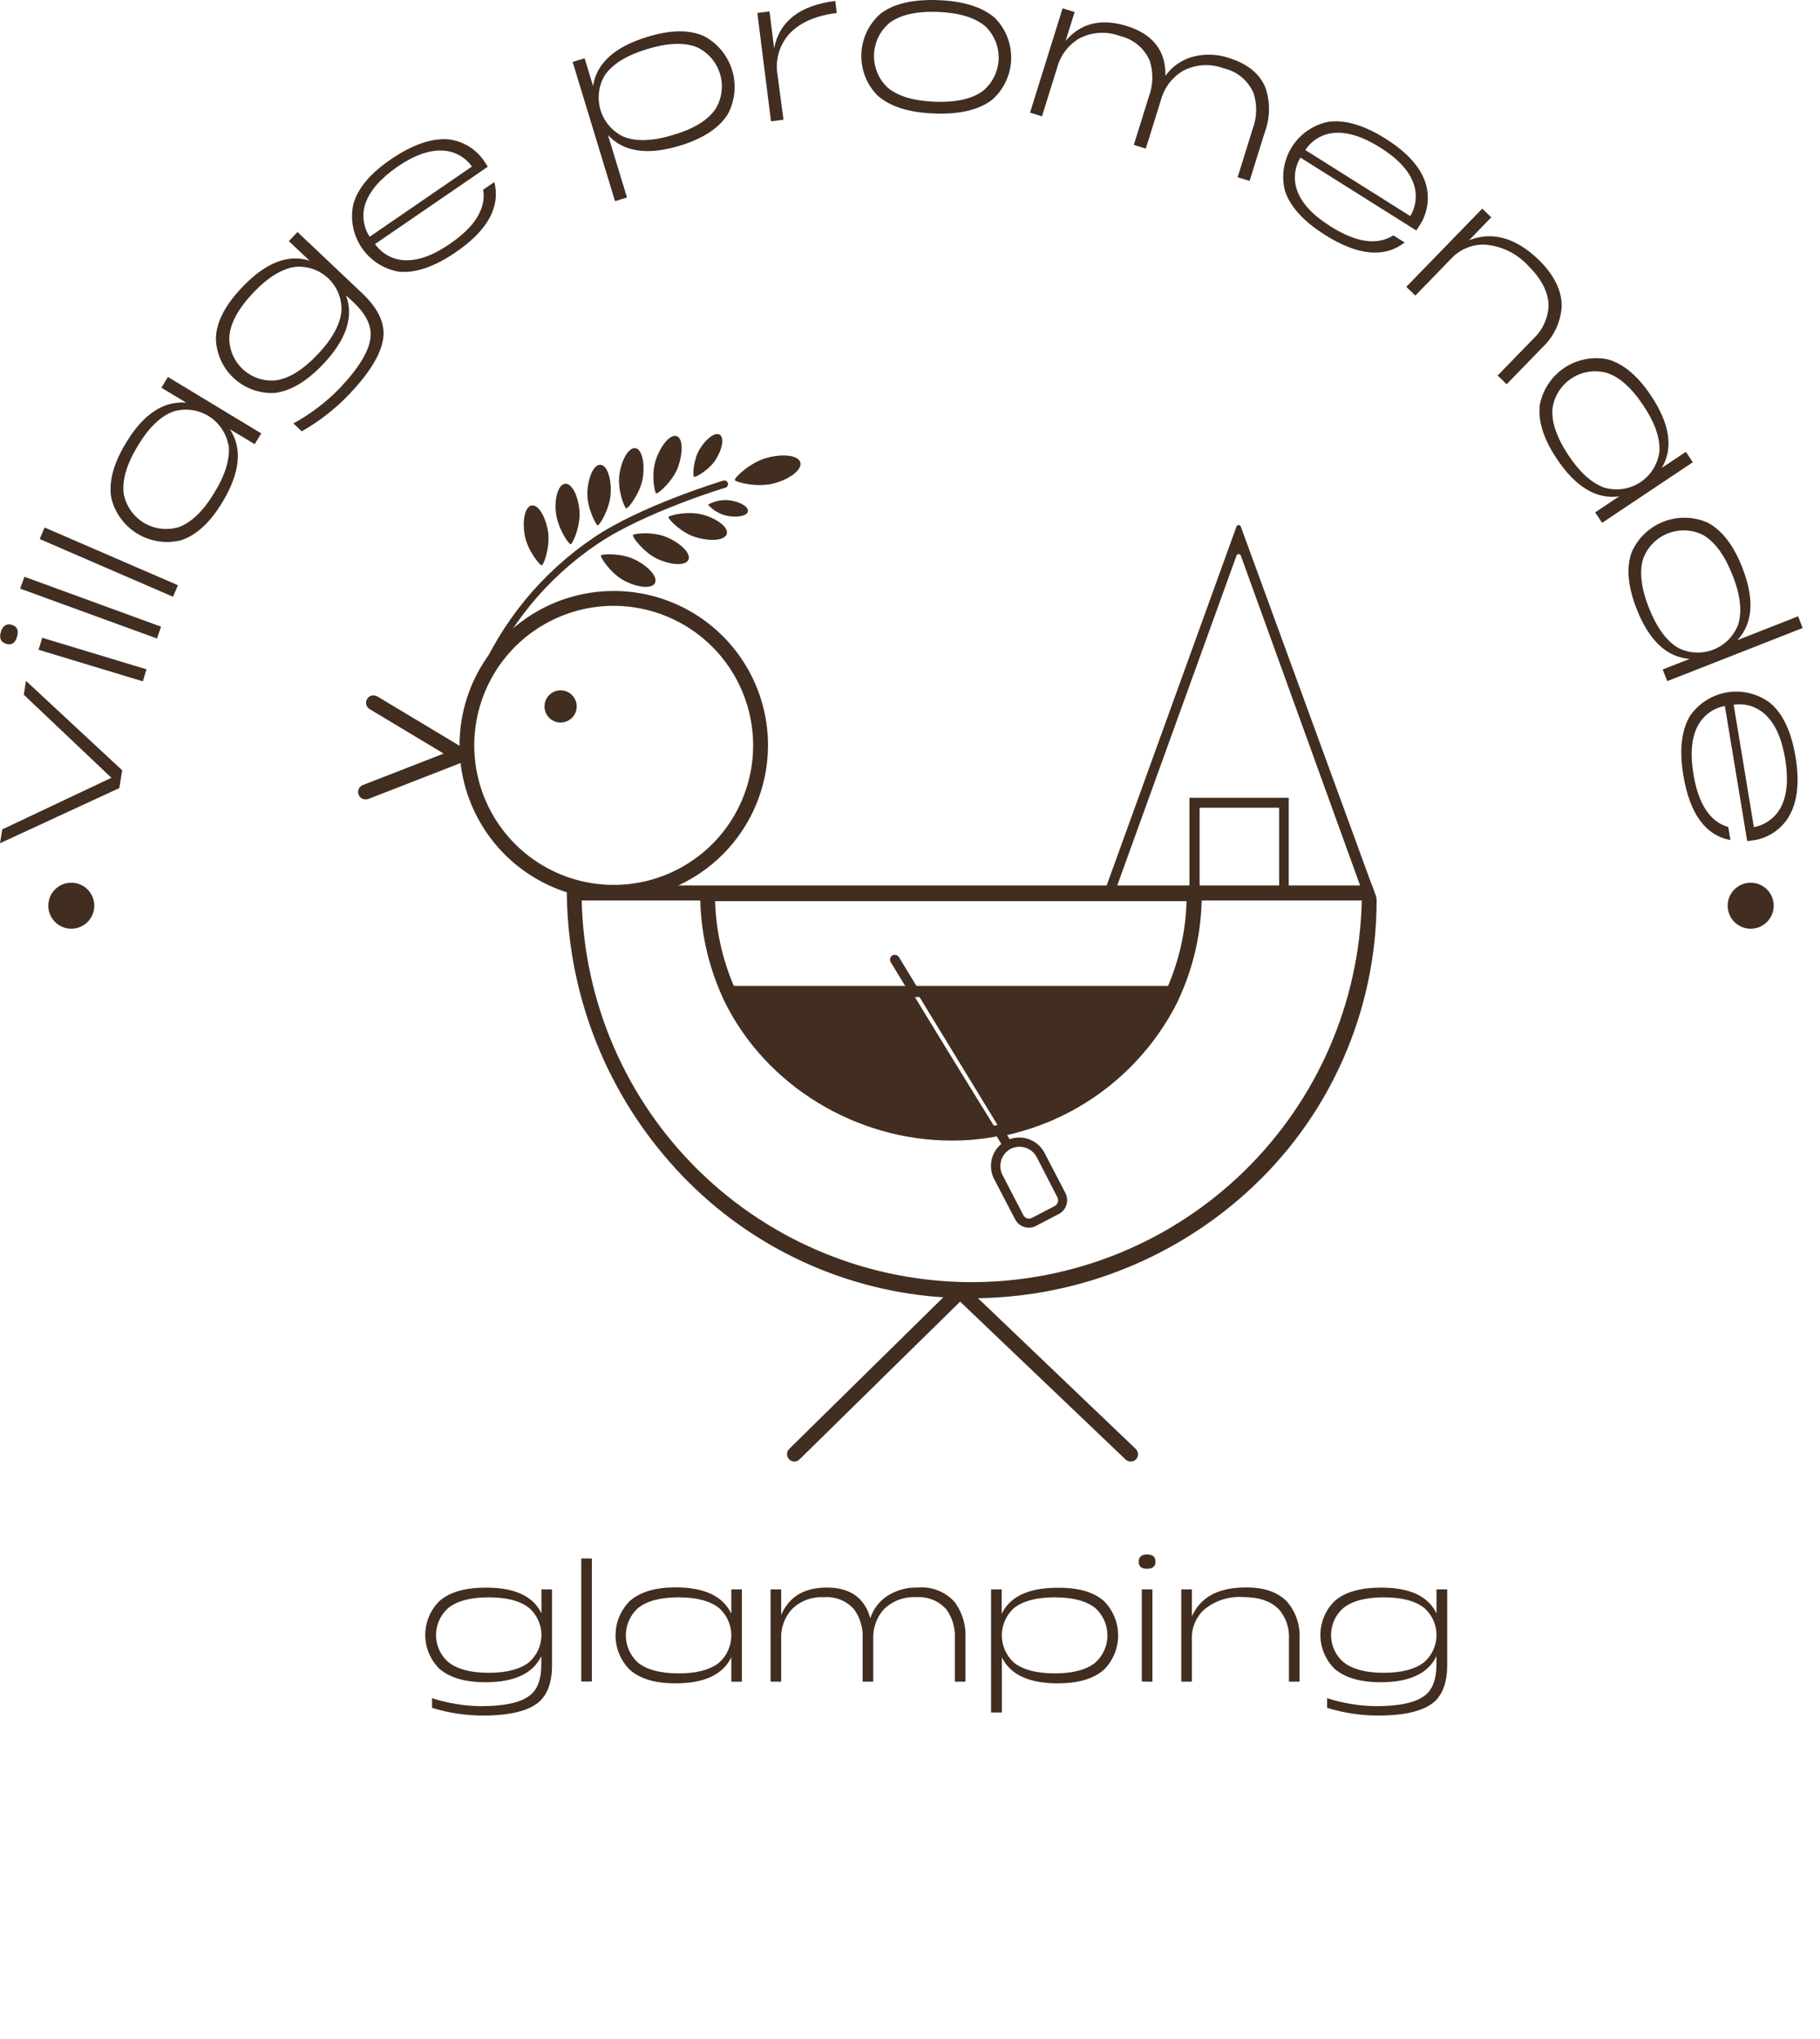 <?xml version="1.0" encoding="UTF-8"?> <svg xmlns="http://www.w3.org/2000/svg" width="67" height="75" viewBox="0 0 67 75" fill="none"><path d="M4.1 28.614L0.876 25.558L0.957 25.049L4.498 28.338L4.392 28.993L0 31.022L0.082 30.514L4.1 28.614Z" fill="#412E20"></path><path d="M0.439 22.988C0.636 23.048 0.698 23.195 0.626 23.43C0.554 23.665 0.425 23.746 0.228 23.686C0.031 23.626 -0.038 23.48 0.031 23.25C0.101 23.02 0.237 22.928 0.439 22.988ZM5.258 25.066L1.42 23.905L1.554 23.463L5.393 24.624L5.258 25.066Z" fill="#412E20"></path><path d="M5.928 23.055L5.779 23.49L0.741 21.655L0.9 21.22L5.928 23.055Z" fill="#412E20"></path><path d="M6.551 21.53L6.369 21.954L1.461 19.831L1.643 19.407L6.551 21.53Z" fill="#412E20"></path><path d="M6.854 14.813L5.942 14.264L6.182 13.868L9.617 15.945L9.377 16.341L8.463 15.792C8.929 16.499 8.839 17.389 8.194 18.464C7.74 19.222 7.229 19.693 6.659 19.877C6.115 20.012 5.54 19.925 5.06 19.636C4.58 19.346 4.235 18.878 4.1 18.334C3.994 17.744 4.169 17.073 4.625 16.315C5.265 15.24 6.019 14.743 6.854 14.813ZM8.406 16.36C8.363 16.141 8.275 15.933 8.147 15.749C8.019 15.566 7.854 15.412 7.662 15.297C7.47 15.182 7.256 15.109 7.034 15.082C6.812 15.055 6.587 15.075 6.374 15.142C5.907 15.313 5.47 15.737 5.064 16.415C4.656 17.092 4.488 17.677 4.555 18.171C4.598 18.391 4.686 18.599 4.814 18.782C4.942 18.965 5.107 19.12 5.299 19.235C5.491 19.35 5.705 19.423 5.927 19.45C6.149 19.476 6.374 19.456 6.587 19.39C7.054 19.217 7.491 18.793 7.897 18.116C8.305 17.452 8.473 16.864 8.418 16.37L8.406 16.36Z" fill="#412E20"></path><path d="M11.397 9.591L10.634 8.871L10.951 8.535L13.333 10.788C13.875 11.301 14.136 11.805 14.12 12.304C14.096 12.908 13.678 13.638 12.867 14.494C12.351 15.036 11.758 15.499 11.107 15.868L10.802 15.578C11.434 15.232 12.01 14.793 12.512 14.276C13.23 13.518 13.607 12.886 13.642 12.38C13.676 11.968 13.467 11.55 13.016 11.123L12.736 10.864C13.033 11.65 12.751 12.496 11.889 13.405C11.281 14.044 10.681 14.396 10.09 14.458C9.815 14.47 9.541 14.426 9.283 14.329C9.025 14.233 8.79 14.086 8.59 13.897C8.39 13.708 8.23 13.481 8.12 13.229C8.01 12.977 7.951 12.706 7.947 12.431C7.971 11.841 8.291 11.223 8.907 10.577C9.768 9.667 10.598 9.336 11.397 9.591ZM12.57 11.426C12.578 11.204 12.538 10.984 12.454 10.779C12.37 10.575 12.244 10.39 12.083 10.238C11.922 10.086 11.73 9.97 11.521 9.898C11.312 9.825 11.09 9.798 10.869 9.819C10.375 9.886 9.857 10.206 9.315 10.778C8.773 11.351 8.48 11.889 8.442 12.385C8.434 12.607 8.473 12.827 8.557 13.032C8.641 13.237 8.768 13.422 8.929 13.574C9.09 13.726 9.281 13.842 9.49 13.915C9.7 13.988 9.922 14.015 10.142 13.995C10.636 13.928 11.155 13.608 11.697 13.035C12.239 12.463 12.53 11.926 12.57 11.426Z" fill="#412E20"></path><path d="M16.492 5.124C16.773 5.154 17.044 5.248 17.282 5.4C17.521 5.551 17.722 5.756 17.869 5.997L17.915 6.062C17.931 6.084 17.945 6.108 17.956 6.134L13.806 8.979C13.93 9.156 14.094 9.301 14.284 9.404C14.474 9.508 14.686 9.566 14.902 9.574C15.394 9.596 15.948 9.395 16.564 8.969C17.49 8.336 17.896 7.672 17.788 6.978L18.198 6.698C18.428 7.612 17.955 8.473 16.778 9.279C16.005 9.808 15.313 10.048 14.7 9.998C14.424 9.954 14.159 9.853 13.922 9.703C13.685 9.553 13.482 9.356 13.323 9.125C13.165 8.894 13.055 8.633 13 8.358C12.945 8.083 12.947 7.8 13.004 7.525C13.164 6.93 13.634 6.371 14.412 5.846C15.191 5.321 15.884 5.081 16.492 5.124ZM13.455 7.477C13.385 7.681 13.362 7.898 13.389 8.112C13.415 8.325 13.491 8.53 13.609 8.71L17.373 6.127C17.248 5.951 17.085 5.807 16.895 5.705C16.706 5.603 16.496 5.546 16.281 5.539C15.79 5.517 15.235 5.718 14.616 6.143C14.009 6.568 13.621 7.012 13.455 7.477Z" fill="#412E20"></path><path d="M25.915 1.329C26.163 1.459 26.382 1.637 26.56 1.853C26.738 2.069 26.872 2.318 26.953 2.586C27.035 2.854 27.062 3.135 27.033 3.413C27.005 3.692 26.922 3.962 26.788 4.208C26.468 4.713 25.885 5.096 25.039 5.357C23.84 5.721 22.954 5.592 22.381 4.968L23.082 7.266L22.641 7.4L21.081 2.279L21.523 2.145L21.832 3.164C21.962 2.326 22.625 1.725 23.823 1.36C24.672 1.095 25.37 1.084 25.915 1.329ZM26.344 4.004C26.46 3.812 26.534 3.599 26.562 3.377C26.59 3.156 26.57 2.931 26.505 2.717C26.441 2.503 26.331 2.305 26.185 2.136C26.039 1.968 25.858 1.831 25.656 1.737C25.192 1.553 24.583 1.575 23.828 1.804C23.073 2.033 22.553 2.352 22.269 2.763C22.153 2.955 22.079 3.168 22.051 3.39C22.024 3.611 22.043 3.837 22.108 4.05C22.173 4.264 22.282 4.462 22.428 4.631C22.575 4.8 22.755 4.936 22.957 5.03C23.424 5.216 24.036 5.193 24.792 4.961C25.546 4.738 26.066 4.416 26.344 4.004Z" fill="#412E20"></path><path d="M28.842 4.404L28.383 4.462L27.88 0.477L28.328 0.42L28.498 1.775C28.698 0.777 29.446 0.199 30.749 0.034L30.804 0.477C29.99 0.581 29.392 0.855 29.012 1.298C28.848 1.496 28.727 1.727 28.66 1.975C28.593 2.223 28.579 2.483 28.621 2.737L28.842 4.404Z" fill="#412E20"></path><path d="M36.64 0.674C36.835 0.875 36.988 1.114 37.088 1.376C37.188 1.637 37.234 1.917 37.224 2.197C37.213 2.477 37.145 2.752 37.025 3.005C36.905 3.258 36.735 3.485 36.525 3.67C36.036 4.044 35.323 4.213 34.388 4.176C33.452 4.14 32.754 3.917 32.298 3.507C32.102 3.307 31.949 3.069 31.847 2.807C31.746 2.546 31.699 2.266 31.709 1.986C31.719 1.706 31.786 1.43 31.906 1.177C32.026 0.923 32.196 0.697 32.406 0.511C32.886 0.137 33.606 -0.031 34.544 0.005C35.482 0.041 36.182 0.264 36.64 0.674ZM36.189 3.342C36.361 3.199 36.501 3.022 36.6 2.821C36.698 2.621 36.754 2.402 36.763 2.179C36.771 1.956 36.733 1.734 36.65 1.526C36.566 1.319 36.441 1.132 36.281 0.976C35.904 0.648 35.321 0.47 34.532 0.439C33.742 0.408 33.15 0.542 32.749 0.84C32.578 0.982 32.438 1.159 32.339 1.36C32.24 1.56 32.185 1.779 32.176 2.002C32.167 2.225 32.206 2.447 32.289 2.655C32.372 2.862 32.498 3.049 32.658 3.205C33.032 3.534 33.618 3.711 34.404 3.742C35.191 3.773 35.789 3.639 36.189 3.342Z" fill="#412E20"></path><path d="M46.591 3.241C46.768 3.774 46.756 4.352 46.557 4.877L46.001 6.657L45.562 6.52L46.118 4.731C46.275 4.31 46.285 3.85 46.147 3.423C46.048 3.196 45.898 2.995 45.707 2.837C45.516 2.679 45.29 2.568 45.048 2.514C44.806 2.422 44.546 2.383 44.288 2.399C44.029 2.415 43.776 2.486 43.547 2.608C43.151 2.844 42.862 3.224 42.741 3.668L42.179 5.469L41.74 5.33L42.297 3.543C42.453 3.122 42.463 2.661 42.326 2.233C42.227 2.006 42.076 1.806 41.885 1.648C41.694 1.49 41.469 1.379 41.227 1.324C40.983 1.232 40.722 1.193 40.462 1.21C40.202 1.226 39.948 1.299 39.718 1.422C39.323 1.661 39.035 2.044 38.917 2.49L38.358 4.28L37.919 4.143L39.118 0.305L39.56 0.444L39.229 1.504C39.79 0.847 40.541 0.664 41.489 0.96C42.436 1.255 42.928 1.871 42.901 2.792C43.138 2.46 43.478 2.217 43.868 2.099C44.328 1.968 44.818 1.983 45.269 2.142C45.948 2.36 46.387 2.725 46.591 3.241Z" fill="#412E20"></path><path d="M52.48 6.734C52.564 7.003 52.584 7.289 52.54 7.568C52.496 7.847 52.389 8.112 52.226 8.343L52.183 8.413C52.168 8.435 52.152 8.457 52.135 8.478L47.874 5.798C47.761 5.983 47.693 6.191 47.674 6.406C47.654 6.622 47.685 6.839 47.764 7.041C47.94 7.5 48.344 7.928 48.978 8.326C49.928 8.925 50.699 9.036 51.293 8.66L51.71 8.921C50.963 9.497 49.986 9.404 48.779 8.643C47.987 8.144 47.493 7.602 47.303 7.019C47.234 6.747 47.221 6.465 47.265 6.188C47.309 5.911 47.408 5.646 47.557 5.408C47.706 5.171 47.902 4.966 48.133 4.807C48.363 4.648 48.624 4.537 48.899 4.481C49.511 4.396 50.214 4.603 51.007 5.102C51.8 5.601 52.291 6.145 52.48 6.734ZM49.122 4.889C48.907 4.905 48.699 4.97 48.514 5.08C48.329 5.189 48.172 5.34 48.054 5.52L51.916 7.95C52.028 7.766 52.096 7.558 52.114 7.343C52.132 7.129 52.101 6.913 52.022 6.712C51.847 6.254 51.444 5.824 50.808 5.426C50.172 5.028 49.606 4.848 49.117 4.889H49.122Z" fill="#412E20"></path><path d="M57.489 11.303C57.446 11.873 57.188 12.405 56.769 12.793L55.464 14.136L55.133 13.815L56.438 12.472C56.779 12.158 56.983 11.723 57.007 11.26C57.007 10.764 56.757 10.27 56.256 9.775C55.847 9.327 55.283 9.05 54.678 9.001C54.44 8.99 54.203 9.032 53.984 9.124C53.764 9.215 53.568 9.354 53.408 9.531L52.103 10.874L51.77 10.553L54.567 7.674L54.898 7.995L54.083 8.837C54.941 8.502 55.798 8.746 56.645 9.557C57.227 10.133 57.508 10.715 57.489 11.303Z" fill="#412E20"></path><path d="M61.176 17.212L62.064 16.622L62.318 17.006L58.979 19.234L58.722 18.85L59.607 18.26C58.769 18.378 58.002 17.916 57.307 16.874C56.817 16.14 56.611 15.476 56.688 14.883C56.742 14.609 56.849 14.35 57.004 14.118C57.158 13.886 57.357 13.687 57.588 13.533C57.82 13.378 58.08 13.271 58.353 13.217C58.626 13.162 58.907 13.163 59.18 13.218C59.758 13.378 60.291 13.824 60.78 14.556C61.476 15.604 61.608 16.489 61.176 17.212ZM59.113 17.953C59.33 18.009 59.555 18.019 59.776 17.981C59.996 17.944 60.207 17.86 60.393 17.736C60.579 17.612 60.737 17.451 60.856 17.261C60.975 17.072 61.053 16.86 61.085 16.639C61.128 16.143 60.931 15.566 60.492 14.909C60.054 14.252 59.598 13.852 59.123 13.71C58.906 13.654 58.68 13.644 58.46 13.681C58.24 13.719 58.03 13.802 57.844 13.926C57.658 14.05 57.5 14.212 57.381 14.401C57.262 14.591 57.184 14.803 57.153 15.024C57.108 15.518 57.304 16.096 57.743 16.754C58.182 17.411 58.638 17.809 59.113 17.958V17.953Z" fill="#412E20"></path><path d="M63.956 23.552L66.194 22.674L66.362 23.104L61.377 25.059L61.209 24.629L62.2 24.241C61.356 24.178 60.705 23.564 60.248 22.398C59.926 21.575 59.864 20.882 60.065 20.321C60.176 20.065 60.337 19.834 60.537 19.64C60.738 19.447 60.974 19.295 61.234 19.193C61.493 19.091 61.77 19.042 62.049 19.047C62.328 19.052 62.602 19.113 62.858 19.224C63.387 19.501 63.813 20.05 64.136 20.872C64.595 22.038 64.535 22.932 63.956 23.552ZM61.783 23.837C61.983 23.938 62.202 23.995 62.425 24.005C62.648 24.015 62.871 23.979 63.08 23.897C63.288 23.815 63.476 23.691 63.633 23.531C63.79 23.372 63.911 23.181 63.99 22.971C64.138 22.492 64.068 21.886 63.779 21.156C63.489 20.425 63.129 19.934 62.699 19.683C62.499 19.582 62.281 19.524 62.057 19.514C61.834 19.504 61.61 19.541 61.402 19.622C61.194 19.704 61.005 19.829 60.848 19.988C60.692 20.148 60.57 20.339 60.492 20.549C60.343 21.029 60.414 21.634 60.703 22.365C60.993 23.096 61.353 23.586 61.783 23.837Z" fill="#412E20"></path><path d="M65.851 30.046C65.706 30.288 65.506 30.494 65.267 30.646C65.029 30.799 64.758 30.894 64.477 30.924L64.398 30.938H64.319L63.498 25.973C63.285 26.011 63.084 26.098 62.91 26.226C62.736 26.355 62.595 26.522 62.495 26.714C62.27 27.149 62.218 27.736 62.34 28.477C62.522 29.58 62.95 30.23 63.623 30.427L63.704 30.907C62.78 30.73 62.202 29.936 61.97 28.527C61.816 27.604 61.896 26.875 62.21 26.344C62.368 26.113 62.572 25.916 62.809 25.766C63.046 25.616 63.31 25.515 63.587 25.47C63.864 25.425 64.147 25.437 64.419 25.505C64.691 25.573 64.947 25.695 65.17 25.865C65.639 26.264 65.949 26.927 66.101 27.853C66.253 28.779 66.17 29.51 65.851 30.046ZM65.005 26.306C64.85 26.156 64.663 26.044 64.458 25.977C64.253 25.911 64.035 25.893 63.822 25.925L64.566 30.43C64.778 30.39 64.978 30.303 65.15 30.175C65.323 30.046 65.465 29.88 65.564 29.688C65.789 29.252 65.841 28.664 65.719 27.925C65.598 27.186 65.36 26.647 65.005 26.306Z" fill="#412E20"></path><path d="M2.624 34.167C3.092 34.167 3.471 33.788 3.471 33.32C3.471 32.853 3.092 32.474 2.624 32.474C2.157 32.474 1.778 32.853 1.778 33.32C1.778 33.788 2.157 34.167 2.624 34.167Z" fill="#412E20"></path><path d="M64.448 34.167C64.916 34.167 65.295 33.788 65.295 33.32C65.295 32.853 64.916 32.474 64.448 32.474C63.98 32.474 63.601 32.853 63.601 33.32C63.601 33.788 63.98 34.167 64.448 34.167Z" fill="#412E20"></path><path d="M26.361 16.89C26.121 17.286 25.598 17.574 25.548 17.543C25.498 17.512 25.517 16.917 25.759 16.521C26.001 16.125 26.33 15.89 26.495 15.991C26.661 16.092 26.604 16.492 26.361 16.89Z" fill="#412E20"></path><path d="M22.595 33.008C21.489 33.009 20.408 32.681 19.489 32.067C18.569 31.453 17.852 30.581 17.429 29.559C17.006 28.538 16.895 27.414 17.11 26.329C17.326 25.245 17.858 24.249 18.64 23.467C19.422 22.685 20.418 22.153 21.503 21.937C22.587 21.721 23.711 21.832 24.733 22.256C25.754 22.679 26.627 23.396 27.241 24.315C27.855 25.235 28.182 26.316 28.182 27.422C28.181 28.903 27.592 30.323 26.544 31.371C25.497 32.418 24.076 33.007 22.595 33.008ZM22.595 22.197C21.561 22.196 20.551 22.502 19.692 23.076C18.832 23.65 18.162 24.466 17.766 25.42C17.37 26.375 17.267 27.426 17.468 28.439C17.669 29.453 18.167 30.384 18.897 31.115C19.628 31.846 20.559 32.344 21.572 32.546C22.586 32.747 23.637 32.644 24.591 32.249C25.546 31.853 26.362 31.184 26.937 30.324C27.511 29.465 27.817 28.455 27.817 27.422C27.816 26.037 27.265 24.709 26.286 23.729C25.307 22.75 23.98 22.199 22.595 22.197Z" fill="#412E20"></path><path d="M22.595 33.097C21.472 33.097 20.374 32.764 19.44 32.14C18.506 31.516 17.779 30.629 17.349 29.591C16.919 28.554 16.807 27.412 17.026 26.31C17.245 25.209 17.787 24.197 18.581 23.403C19.375 22.609 20.387 22.069 21.489 21.85C22.59 21.631 23.732 21.744 24.77 22.174C25.807 22.604 26.694 23.332 27.317 24.266C27.941 25.2 28.274 26.298 28.273 27.422C28.271 28.927 27.672 30.369 26.608 31.434C25.543 32.498 24.1 33.096 22.595 33.097ZM22.595 21.923C21.507 21.922 20.444 22.244 19.539 22.848C18.634 23.451 17.929 24.309 17.512 25.314C17.095 26.319 16.985 27.424 17.197 28.491C17.409 29.558 17.932 30.538 18.701 31.308C19.469 32.077 20.449 32.601 21.516 32.814C22.582 33.026 23.688 32.918 24.693 32.502C25.698 32.086 26.557 31.381 27.162 30.477C27.766 29.572 28.088 28.509 28.088 27.422C28.087 25.965 27.508 24.567 26.478 23.537C25.448 22.506 24.052 21.926 22.595 21.923ZM22.595 32.735C21.543 32.735 20.515 32.424 19.641 31.84C18.766 31.256 18.084 30.426 17.682 29.454C17.279 28.483 17.174 27.414 17.379 26.383C17.584 25.351 18.09 24.404 18.834 23.66C19.577 22.917 20.525 22.41 21.556 22.205C22.587 22 23.657 22.106 24.628 22.508C25.599 22.911 26.43 23.593 27.014 24.467C27.598 25.342 27.909 26.37 27.909 27.422C27.907 28.83 27.346 30.18 26.35 31.177C25.354 32.173 24.004 32.733 22.595 32.735ZM22.595 22.288C21.58 22.287 20.587 22.588 19.742 23.152C18.898 23.716 18.239 24.517 17.851 25.455C17.462 26.393 17.36 27.425 17.557 28.422C17.755 29.418 18.244 30.332 18.962 31.051C19.68 31.769 20.594 32.258 21.59 32.456C22.586 32.654 23.618 32.553 24.557 32.164C25.495 31.776 26.297 31.118 26.861 30.274C27.425 29.43 27.726 28.437 27.726 27.422C27.725 26.061 27.184 24.756 26.222 23.794C25.26 22.831 23.956 22.29 22.595 22.288Z" fill="#412E20"></path><path d="M50.424 32.956L40.694 33.03C40.681 33.03 40.668 33.027 40.656 33.021C40.645 33.014 40.634 33.006 40.627 32.995C40.619 32.984 40.614 32.972 40.612 32.959C40.61 32.946 40.611 32.932 40.615 32.92L45.519 19.371C45.524 19.355 45.535 19.34 45.549 19.33C45.563 19.32 45.58 19.315 45.598 19.315C45.615 19.315 45.632 19.32 45.646 19.33C45.66 19.34 45.671 19.355 45.677 19.371L50.597 32.821C50.616 32.877 50.482 32.956 50.424 32.956ZM41.212 32.668H49.985C49.998 32.667 50.012 32.664 50.023 32.658C50.035 32.651 50.045 32.642 50.053 32.631C50.06 32.62 50.065 32.607 50.066 32.594C50.068 32.581 50.066 32.568 50.062 32.555L45.677 20.436C45.671 20.42 45.66 20.407 45.646 20.398C45.632 20.388 45.616 20.383 45.599 20.383C45.582 20.383 45.566 20.388 45.552 20.398C45.538 20.407 45.527 20.42 45.521 20.436L41.133 32.565C41.13 32.577 41.13 32.589 41.133 32.602C41.136 32.614 41.141 32.625 41.148 32.635C41.156 32.645 41.166 32.653 41.177 32.659C41.188 32.664 41.2 32.667 41.212 32.668Z" fill="#412E20"></path><path d="M34.169 47.589C26.616 46.814 20.956 40.289 20.956 32.694C20.957 32.689 20.96 32.684 20.964 32.68C20.968 32.677 20.973 32.675 20.978 32.675H50.458L50.587 33.035C50.585 41.738 43.053 48.503 34.169 47.589ZM21.343 33.044C21.337 33.044 21.331 33.047 21.328 33.051C21.323 33.055 21.321 33.06 21.321 33.066C21.37 36.867 22.914 40.495 25.619 43.165C28.324 45.836 31.972 47.333 35.773 47.333C39.574 47.333 43.222 45.836 45.927 43.165C48.632 40.495 50.176 36.867 50.225 33.066C50.225 33.06 50.223 33.055 50.219 33.051C50.215 33.047 50.209 33.044 50.204 33.044H21.343Z" fill="#412E20"></path><path d="M35.738 47.761C35.211 47.762 34.684 47.734 34.16 47.68C30.487 47.297 27.094 45.539 24.663 42.76C22.211 39.977 20.861 36.394 20.865 32.685C20.866 32.655 20.878 32.627 20.899 32.606C20.92 32.586 20.949 32.574 20.978 32.574H50.506L50.65 32.953C50.669 33.006 50.678 33.061 50.678 33.116C50.678 35.154 50.248 37.169 49.415 39.03C48.583 40.89 47.367 42.553 45.847 43.911C43.069 46.4 39.468 47.772 35.738 47.761ZM34.179 47.5C36.257 47.721 38.357 47.504 40.346 46.863C42.334 46.223 44.167 45.173 45.725 43.782C47.236 42.432 48.442 40.777 49.265 38.926C50.087 37.075 50.507 35.07 50.496 33.044L50.393 32.757H21.048C21.081 40.404 26.716 46.732 34.179 47.5ZM35.774 47.399C31.957 47.385 28.297 45.876 25.578 43.196C22.86 40.516 21.299 36.878 21.23 33.061V33.023L21.264 32.98C21.285 32.958 21.313 32.946 21.343 32.946H50.242L50.283 32.98C50.304 33.001 50.316 33.031 50.316 33.061C50.247 36.879 48.685 40.518 45.965 43.199C43.245 45.879 39.583 47.387 35.765 47.399H35.774ZM21.415 33.128C21.499 36.881 23.048 40.451 25.732 43.075C28.416 45.7 32.02 47.169 35.773 47.169C39.526 47.169 43.131 45.7 45.814 43.075C48.498 40.451 50.048 36.881 50.132 33.128H21.415Z" fill="#412E20"></path><path d="M13.455 29.317C13.414 29.316 13.373 29.3 13.341 29.274C13.31 29.247 13.288 29.21 13.28 29.169C13.272 29.128 13.279 29.085 13.298 29.048C13.318 29.012 13.35 28.983 13.388 28.966L16.528 27.741L13.65 26.016C13.612 25.989 13.586 25.949 13.576 25.904C13.566 25.859 13.574 25.812 13.598 25.773C13.622 25.733 13.66 25.704 13.704 25.691C13.748 25.679 13.796 25.683 13.837 25.704L17.037 27.623C17.065 27.641 17.088 27.666 17.103 27.696C17.118 27.727 17.125 27.76 17.122 27.794C17.119 27.827 17.107 27.859 17.087 27.886C17.067 27.913 17.039 27.934 17.008 27.947L13.523 29.307C13.501 29.315 13.478 29.318 13.455 29.317Z" fill="#412E20"></path><path d="M13.455 29.408C13.4 29.408 13.347 29.392 13.301 29.361C13.256 29.33 13.221 29.286 13.201 29.235C13.175 29.168 13.177 29.093 13.205 29.027C13.234 28.961 13.288 28.909 13.354 28.882L16.334 27.724L13.609 26.088C13.578 26.069 13.551 26.045 13.529 26.016C13.508 25.988 13.492 25.955 13.484 25.92C13.475 25.885 13.473 25.849 13.479 25.814C13.484 25.778 13.496 25.744 13.515 25.713C13.534 25.683 13.558 25.656 13.587 25.634C13.616 25.613 13.648 25.597 13.683 25.589C13.753 25.572 13.827 25.583 13.889 25.62L17.087 27.539C17.131 27.565 17.167 27.603 17.19 27.648C17.213 27.694 17.224 27.745 17.219 27.796C17.215 27.848 17.197 27.898 17.167 27.94C17.136 27.983 17.095 28.016 17.046 28.036L13.561 29.393C13.527 29.406 13.491 29.411 13.455 29.408ZM13.741 25.769H13.719C13.708 25.771 13.697 25.776 13.687 25.783C13.678 25.79 13.67 25.799 13.664 25.809C13.657 25.82 13.653 25.831 13.651 25.843C13.649 25.855 13.649 25.867 13.652 25.879C13.655 25.891 13.661 25.901 13.668 25.911C13.675 25.92 13.685 25.928 13.695 25.934L16.742 27.767L13.429 29.058C13.406 29.066 13.388 29.083 13.378 29.105C13.37 29.128 13.37 29.153 13.378 29.175C13.388 29.197 13.405 29.214 13.427 29.224C13.449 29.234 13.473 29.235 13.496 29.228L16.982 27.868C16.997 27.862 17.011 27.851 17.022 27.838C17.032 27.824 17.038 27.808 17.039 27.791C17.041 27.774 17.038 27.756 17.031 27.741C17.023 27.726 17.011 27.713 16.996 27.704L13.798 25.785C13.783 25.776 13.766 25.77 13.748 25.769H13.741Z" fill="#412E20"></path><path d="M41.623 53.675C41.577 53.676 41.532 53.658 41.498 53.627L35.347 47.759L29.374 53.624C29.34 53.658 29.293 53.677 29.245 53.677C29.197 53.677 29.15 53.657 29.116 53.623C29.082 53.589 29.063 53.542 29.064 53.494C29.064 53.446 29.083 53.399 29.117 53.365L35.218 47.368C35.252 47.336 35.297 47.318 35.344 47.318C35.391 47.318 35.436 47.336 35.47 47.368L41.75 53.365C41.784 53.399 41.803 53.446 41.803 53.494C41.803 53.542 41.784 53.588 41.75 53.622C41.733 53.639 41.714 53.652 41.692 53.661C41.67 53.67 41.646 53.675 41.623 53.675Z" fill="#412E20"></path><path d="M29.245 53.771C29.209 53.77 29.173 53.763 29.14 53.749C29.107 53.735 29.078 53.715 29.053 53.689C29.027 53.664 29.007 53.634 28.994 53.601C28.98 53.568 28.973 53.533 28.973 53.497C28.973 53.462 28.98 53.426 28.994 53.393C29.007 53.36 29.027 53.331 29.053 53.305L35.151 47.308C35.202 47.259 35.269 47.232 35.34 47.232C35.411 47.232 35.479 47.259 35.53 47.308L41.81 53.305C41.862 53.356 41.892 53.425 41.894 53.497C41.895 53.533 41.889 53.569 41.875 53.602C41.862 53.636 41.842 53.666 41.817 53.691C41.766 53.741 41.697 53.769 41.625 53.769C41.553 53.769 41.485 53.741 41.433 53.691L35.345 47.886L29.434 53.689C29.384 53.74 29.316 53.77 29.245 53.771ZM35.345 47.421C35.321 47.42 35.298 47.429 35.28 47.445L29.182 53.442C29.166 53.459 29.156 53.482 29.156 53.506C29.156 53.529 29.166 53.552 29.182 53.569C29.19 53.578 29.2 53.585 29.212 53.59C29.223 53.595 29.235 53.598 29.247 53.598C29.271 53.596 29.294 53.587 29.312 53.572L35.347 47.644L41.563 53.572C41.58 53.588 41.603 53.597 41.626 53.597C41.65 53.597 41.673 53.588 41.69 53.572C41.699 53.563 41.706 53.553 41.71 53.542C41.715 53.531 41.717 53.519 41.716 53.507C41.716 53.495 41.714 53.483 41.709 53.471C41.704 53.46 41.697 53.45 41.688 53.442L35.41 47.445C35.401 47.437 35.391 47.43 35.38 47.426C35.369 47.422 35.357 47.42 35.345 47.421Z" fill="#412E20"></path><path d="M20.637 26.582C20.965 26.582 21.23 26.317 21.23 25.989C21.23 25.662 20.965 25.397 20.637 25.397C20.31 25.397 20.045 25.662 20.045 25.989C20.045 26.317 20.31 26.582 20.637 26.582Z" fill="#412E20"></path><path d="M20.172 19.536C20.268 20.098 20.016 20.786 19.947 20.798C19.877 20.81 19.412 20.244 19.316 19.685C19.22 19.126 19.332 18.637 19.57 18.596C19.808 18.555 20.074 18.977 20.172 19.536Z" fill="#412E20"></path><path d="M21.331 18.783C21.384 19.347 21.079 20.016 21.007 20.021C20.935 20.026 20.527 19.426 20.465 18.862C20.402 18.299 20.566 17.819 20.805 17.797C21.045 17.776 21.28 18.217 21.331 18.783Z" fill="#412E20"></path><path d="M22.482 18.145C22.456 18.713 22.062 19.345 22.002 19.33C21.942 19.316 21.597 18.673 21.623 18.107C21.65 17.541 21.863 17.087 22.103 17.099C22.343 17.111 22.509 17.579 22.482 18.145Z" fill="#412E20"></path><path d="M23.665 17.576C23.578 18.138 23.125 18.714 23.056 18.704C22.986 18.694 22.72 18.008 22.804 17.447C22.888 16.886 23.149 16.459 23.387 16.487C23.624 16.516 23.749 17.015 23.665 17.576Z" fill="#412E20"></path><path d="M24.97 17.162C24.78 17.696 24.226 18.176 24.159 18.152C24.092 18.128 23.96 17.406 24.159 16.871C24.358 16.336 24.684 15.967 24.912 16.046C25.14 16.125 25.147 16.624 24.97 17.162Z" fill="#412E20"></path><path d="M26.81 18.985C26.522 18.931 26.26 18.785 26.064 18.567C26.319 18.421 26.616 18.367 26.906 18.414C27.28 18.476 27.561 18.654 27.534 18.812C27.508 18.97 27.184 19.047 26.81 18.985Z" fill="#412E20"></path><path d="M28.491 17.783C27.877 17.948 27.086 17.74 27.052 17.663C27.018 17.586 27.613 17.01 28.227 16.845C28.842 16.679 29.393 16.754 29.463 17.013C29.532 17.272 29.105 17.617 28.491 17.783Z" fill="#412E20"></path><path d="M17.694 25.181C17.679 25.183 17.664 25.183 17.648 25.181C17.614 25.168 17.587 25.143 17.571 25.11C17.555 25.078 17.553 25.04 17.565 25.006C18.456 22.878 19.952 21.059 21.866 19.771C23.598 18.603 26.503 17.72 26.625 17.682C26.66 17.672 26.697 17.676 26.729 17.693C26.76 17.71 26.784 17.739 26.795 17.773C26.806 17.808 26.802 17.845 26.785 17.877C26.768 17.909 26.739 17.933 26.704 17.944C26.673 17.944 23.715 18.853 22.017 19.997C20.149 21.248 18.69 23.022 17.824 25.097C17.813 25.122 17.795 25.144 17.772 25.159C17.748 25.174 17.722 25.181 17.694 25.181Z" fill="#412E20"></path><path d="M47.443 33.008H43.787V29.35H47.443V33.008ZM44.161 32.644H47.09V29.715H44.161V32.644Z" fill="#412E20"></path><path d="M23.394 20.597C22.888 20.338 22.154 20.374 22.122 20.436C22.091 20.498 22.492 21.112 22.998 21.372C23.504 21.631 24.003 21.664 24.111 21.451C24.219 21.237 23.9 20.853 23.394 20.597Z" fill="#412E20"></path><path d="M24.579 19.779C24.058 19.539 23.329 19.623 23.3 19.688C23.271 19.752 23.706 20.342 24.226 20.573C24.747 20.803 25.243 20.813 25.342 20.594C25.44 20.376 25.097 20.009 24.579 19.779Z" fill="#412E20"></path><path d="M25.886 18.939C25.339 18.783 24.627 18.956 24.608 19.023C24.588 19.09 25.087 19.618 25.646 19.774C26.205 19.93 26.687 19.872 26.755 19.642C26.822 19.412 26.433 19.095 25.886 18.939Z" fill="#412E20"></path><path d="M37.185 42.004L37.027 41.743L36.928 41.582L36.83 41.414L33.951 36.672L33.841 36.489L33.728 36.309L33.073 35.232C33.064 35.217 33.052 35.203 33.038 35.192C33.024 35.181 33.007 35.173 32.99 35.169C32.972 35.164 32.954 35.163 32.936 35.166C32.919 35.169 32.901 35.175 32.886 35.184C32.871 35.194 32.857 35.206 32.846 35.221C32.836 35.235 32.828 35.252 32.824 35.269C32.819 35.287 32.819 35.305 32.822 35.323C32.825 35.341 32.831 35.358 32.84 35.374L33.409 36.309L33.522 36.489L33.63 36.672L36.552 41.469L36.652 41.642L36.751 41.8L36.962 42.146C36.972 42.164 36.987 42.18 37.005 42.192C37.023 42.204 37.044 42.211 37.065 42.213C37.095 42.215 37.125 42.208 37.151 42.194C37.181 42.173 37.201 42.141 37.207 42.106C37.213 42.07 37.205 42.034 37.185 42.004ZM33.673 36.672H33.891L36.782 41.426L36.585 41.462L33.673 36.672Z" fill="#412E20"></path><path d="M37.07 42.258H37.048C37.02 42.256 36.993 42.246 36.97 42.231C36.946 42.215 36.927 42.194 36.914 42.17L36.504 41.496L32.792 35.4C32.78 35.38 32.772 35.357 32.768 35.334C32.764 35.31 32.765 35.286 32.771 35.263C32.776 35.239 32.785 35.217 32.799 35.197C32.813 35.177 32.832 35.161 32.852 35.148C32.893 35.127 32.94 35.122 32.984 35.133C33.029 35.145 33.067 35.172 33.092 35.211L37.214 41.983C37.226 42.003 37.235 42.026 37.239 42.05C37.243 42.073 37.242 42.098 37.236 42.121C37.231 42.145 37.22 42.166 37.206 42.186C37.192 42.206 37.174 42.222 37.154 42.234C37.128 42.248 37.099 42.256 37.07 42.258ZM36.614 41.503L36.991 42.122C36.997 42.134 37.007 42.145 37.019 42.153C37.03 42.161 37.044 42.166 37.058 42.167C37.08 42.169 37.103 42.164 37.123 42.153C37.142 42.139 37.154 42.118 37.159 42.095C37.163 42.072 37.159 42.048 37.147 42.028L36.808 41.467H36.789L36.693 41.484L36.614 41.503ZM33.661 36.679L36.585 41.412L36.724 41.39L33.846 36.672L33.661 36.679ZM33.647 36.626H33.86L33.68 36.333L33.025 35.256C33.019 35.245 33.011 35.236 33.002 35.228C32.992 35.221 32.981 35.215 32.969 35.212C32.957 35.209 32.945 35.209 32.932 35.21C32.92 35.212 32.909 35.216 32.898 35.223C32.879 35.236 32.865 35.257 32.86 35.28C32.855 35.291 32.852 35.303 32.852 35.315C32.852 35.327 32.855 35.339 32.86 35.35L33.647 36.626Z" fill="#412E20"></path><path d="M25.776 32.601V32.874C25.773 34.178 26.05 35.468 26.587 36.657L26.659 36.818C28.187 39.948 31.519 41.961 35.035 41.961C35.594 41.962 36.151 41.911 36.7 41.807C36.716 41.809 36.732 41.809 36.748 41.807H36.794L36.988 41.767C37.002 41.77 37.017 41.77 37.031 41.767C37.05 41.766 37.067 41.762 37.084 41.755C38.428 41.452 39.688 40.855 40.772 40.005C41.857 39.156 42.739 38.076 43.355 36.844L43.427 36.684C43.965 35.495 44.243 34.205 44.24 32.901V32.627L25.776 32.601ZM36.571 41.462L33.659 36.664H33.877L36.767 41.419C36.705 41.441 36.64 41.453 36.573 41.462H36.571ZM42.997 36.271H27.014C26.591 35.284 26.357 34.226 26.325 33.152H43.681C43.652 34.225 43.421 35.283 43 36.271H42.997Z" fill="#412E20"></path><path d="M38.953 44.626L38.116 45.06C38.054 45.094 37.986 45.115 37.916 45.122C37.846 45.129 37.776 45.122 37.709 45.101C37.642 45.08 37.579 45.046 37.526 45.001C37.472 44.956 37.428 44.9 37.396 44.837L36.638 43.36C36.577 43.243 36.541 43.116 36.529 42.985C36.518 42.855 36.532 42.723 36.572 42.598C36.611 42.473 36.675 42.357 36.76 42.256C36.844 42.156 36.947 42.073 37.064 42.013C37.18 41.952 37.307 41.915 37.438 41.904C37.569 41.892 37.7 41.907 37.825 41.947C37.95 41.986 38.066 42.05 38.167 42.134C38.267 42.219 38.35 42.322 38.411 42.438L39.178 43.914C39.242 44.038 39.255 44.183 39.212 44.316C39.17 44.45 39.077 44.561 38.953 44.626ZM37.178 42.227C37 42.32 36.867 42.479 36.807 42.669C36.747 42.86 36.764 43.067 36.856 43.244L37.629 44.727C37.663 44.792 37.721 44.841 37.791 44.863C37.862 44.885 37.938 44.878 38.003 44.844L38.84 44.408C38.907 44.373 38.956 44.313 38.979 44.242C39.001 44.17 38.995 44.093 38.96 44.026L38.192 42.549C38.1 42.372 37.942 42.238 37.752 42.178C37.562 42.117 37.355 42.134 37.178 42.225V42.227Z" fill="#412E20"></path><path d="M37.876 45.166C37.771 45.166 37.669 45.137 37.58 45.083C37.49 45.029 37.418 44.951 37.37 44.859L36.597 43.376C36.47 43.13 36.445 42.844 36.528 42.58C36.611 42.315 36.795 42.094 37.041 41.966C37.163 41.903 37.296 41.864 37.433 41.852C37.57 41.84 37.708 41.855 37.839 41.897C37.97 41.938 38.091 42.005 38.196 42.093C38.301 42.182 38.388 42.29 38.451 42.412L39.219 43.887C39.254 43.954 39.276 44.028 39.282 44.103C39.289 44.178 39.281 44.254 39.258 44.326C39.236 44.399 39.199 44.466 39.151 44.525C39.102 44.583 39.042 44.63 38.974 44.664L38.137 45.101C38.056 45.143 37.967 45.166 37.876 45.166ZM37.523 41.939C37.37 41.939 37.219 41.976 37.084 42.047C36.86 42.165 36.692 42.367 36.616 42.608C36.541 42.849 36.563 43.111 36.679 43.336L37.449 44.816C37.508 44.928 37.608 45.013 37.729 45.051C37.85 45.089 37.981 45.078 38.094 45.02L38.934 44.585C38.991 44.556 39.041 44.517 39.083 44.468C39.124 44.419 39.156 44.362 39.175 44.301C39.194 44.24 39.201 44.176 39.195 44.112C39.189 44.049 39.17 43.987 39.14 43.931L38.37 42.453C38.314 42.339 38.235 42.239 38.139 42.156C38.043 42.074 37.931 42.011 37.811 41.973C37.717 41.947 37.62 41.935 37.523 41.939ZM37.873 44.919C37.815 44.919 37.757 44.903 37.706 44.872C37.656 44.842 37.615 44.798 37.588 44.746L36.815 43.264C36.718 43.075 36.7 42.857 36.764 42.655C36.827 42.453 36.968 42.285 37.156 42.187C37.344 42.089 37.563 42.069 37.765 42.133C37.967 42.196 38.135 42.337 38.233 42.525L39.001 44.002C39.021 44.041 39.033 44.083 39.037 44.126C39.04 44.169 39.035 44.212 39.022 44.254C39.009 44.295 38.988 44.333 38.96 44.366C38.932 44.399 38.898 44.426 38.859 44.446L38.022 44.883C37.976 44.907 37.925 44.919 37.873 44.919ZM37.204 42.266C37.039 42.355 36.915 42.505 36.859 42.684C36.803 42.864 36.819 43.058 36.904 43.225L37.674 44.708C37.703 44.762 37.752 44.803 37.811 44.823C37.87 44.84 37.934 44.834 37.989 44.806L38.826 44.37C38.881 44.34 38.923 44.29 38.942 44.229C38.961 44.169 38.955 44.104 38.926 44.048L38.164 42.568C38.075 42.402 37.925 42.278 37.745 42.221C37.566 42.165 37.372 42.181 37.204 42.266Z" fill="#412E20"></path><path d="M19.932 59.355V58.472H20.323V61.245C20.323 61.877 20.163 62.332 19.843 62.611C19.458 62.946 18.767 63.114 17.771 63.114C17.138 63.112 16.509 63.017 15.905 62.831V62.474C16.485 62.661 17.089 62.761 17.699 62.769C18.582 62.769 19.189 62.633 19.52 62.361C19.793 62.143 19.927 61.771 19.927 61.245V60.929C19.617 61.569 18.933 61.888 17.874 61.888C17.126 61.888 16.561 61.724 16.18 61.397C16.014 61.234 15.882 61.04 15.792 60.825C15.701 60.611 15.655 60.381 15.655 60.148C15.655 59.915 15.701 59.685 15.792 59.471C15.882 59.256 16.014 59.062 16.18 58.899C16.557 58.571 17.123 58.408 17.874 58.408C18.941 58.401 19.627 58.717 19.932 59.355ZM19.486 61.142C19.626 61.018 19.738 60.866 19.815 60.695C19.892 60.524 19.932 60.339 19.932 60.152C19.932 59.964 19.892 59.779 19.815 59.608C19.738 59.438 19.626 59.285 19.486 59.161C19.157 58.897 18.659 58.765 17.992 58.765C17.322 58.765 16.826 58.897 16.497 59.161C16.357 59.285 16.245 59.438 16.168 59.608C16.091 59.779 16.052 59.964 16.052 60.152C16.052 60.339 16.091 60.524 16.168 60.695C16.245 60.866 16.357 61.018 16.497 61.142C16.826 61.406 17.322 61.541 17.992 61.541C18.661 61.541 19.162 61.406 19.491 61.142H19.486Z" fill="#412E20"></path><path d="M21.789 61.862H21.398V57.335H21.789V61.862Z" fill="#412E20"></path><path d="M26.922 59.365V58.472H27.311V61.869H26.922V60.97C26.612 61.609 25.927 61.929 24.867 61.929C24.121 61.929 23.562 61.764 23.188 61.433C23.02 61.267 22.888 61.069 22.797 60.851C22.706 60.634 22.66 60.401 22.66 60.165C22.66 59.929 22.706 59.696 22.797 59.478C22.888 59.261 23.02 59.063 23.188 58.897C23.57 58.564 24.129 58.398 24.867 58.398C25.927 58.398 26.612 58.72 26.922 59.365ZM26.474 61.166C26.615 61.04 26.728 60.886 26.805 60.713C26.882 60.54 26.922 60.353 26.922 60.164C26.922 59.974 26.882 59.787 26.805 59.614C26.728 59.442 26.615 59.287 26.474 59.161C26.145 58.897 25.649 58.765 24.979 58.765C24.31 58.765 23.814 58.897 23.485 59.161C23.345 59.288 23.232 59.442 23.156 59.615C23.079 59.788 23.039 59.975 23.039 60.164C23.039 60.353 23.079 60.54 23.156 60.712C23.232 60.885 23.345 61.04 23.485 61.166C23.814 61.43 24.312 61.562 24.979 61.562C25.649 61.562 26.145 61.43 26.474 61.166Z" fill="#412E20"></path><path d="M35.155 58.952C35.433 59.338 35.569 59.807 35.542 60.281V61.867H35.151V60.281C35.172 59.903 35.065 59.528 34.846 59.218C34.709 59.06 34.537 58.935 34.343 58.856C34.149 58.776 33.939 58.743 33.73 58.76C33.51 58.746 33.289 58.779 33.082 58.857C32.876 58.935 32.688 59.055 32.531 59.211C32.273 59.503 32.135 59.882 32.147 60.272V61.867H31.756V60.281C31.777 59.903 31.67 59.528 31.451 59.218C31.315 59.06 31.142 58.935 30.949 58.856C30.755 58.776 30.545 58.743 30.336 58.76C30.115 58.746 29.893 58.78 29.686 58.859C29.479 58.938 29.292 59.06 29.137 59.218C28.878 59.511 28.742 59.891 28.758 60.281V61.867H28.367V58.472H28.758V59.413C29.046 58.741 29.605 58.405 30.437 58.405C31.293 58.405 31.828 58.779 32.039 59.533C32.146 59.201 32.362 58.916 32.651 58.722C32.99 58.501 33.389 58.391 33.793 58.405C34.047 58.382 34.303 58.419 34.54 58.515C34.777 58.61 34.988 58.76 35.155 58.952Z" fill="#412E20"></path><path d="M40.634 58.897C40.802 59.063 40.934 59.261 41.025 59.478C41.115 59.696 41.162 59.929 41.162 60.165C41.162 60.401 41.115 60.634 41.025 60.851C40.934 61.069 40.802 61.267 40.634 61.433C40.254 61.764 39.688 61.929 38.938 61.929C37.877 61.929 37.191 61.609 36.883 60.97V63.002H36.484V58.472H36.875V59.372C37.184 58.732 37.869 58.413 38.931 58.413C39.684 58.403 40.252 58.564 40.634 58.897ZM40.323 61.166C40.463 61.04 40.575 60.885 40.652 60.712C40.729 60.54 40.768 60.353 40.768 60.164C40.768 59.975 40.729 59.788 40.652 59.615C40.575 59.442 40.463 59.288 40.323 59.161C39.993 58.897 39.495 58.765 38.828 58.765C38.159 58.765 37.66 58.897 37.326 59.161C37.186 59.288 37.074 59.442 36.997 59.615C36.92 59.788 36.881 59.975 36.881 60.164C36.881 60.353 36.92 60.54 36.997 60.712C37.074 60.885 37.186 61.04 37.326 61.166C37.66 61.43 38.159 61.562 38.828 61.562C39.497 61.562 39.996 61.43 40.323 61.166Z" fill="#412E20"></path><path d="M42.537 57.453C42.537 57.626 42.434 57.714 42.225 57.714C42.016 57.714 41.92 57.626 41.92 57.453C41.92 57.28 42.021 57.187 42.225 57.187C42.429 57.187 42.537 57.273 42.537 57.453ZM42.033 61.862V58.472H42.424V61.869L42.033 61.862Z" fill="#412E20"></path><path d="M47.404 58.952C47.712 59.325 47.867 59.799 47.841 60.281V61.867H47.45V60.281C47.471 59.89 47.34 59.507 47.083 59.211C46.795 58.907 46.351 58.755 45.751 58.753C45.239 58.722 44.733 58.885 44.336 59.211C44.186 59.346 44.068 59.511 43.988 59.696C43.909 59.88 43.871 60.08 43.878 60.281V61.867H43.487V58.472H43.878V59.463C44.202 58.743 44.866 58.401 45.864 58.401C46.555 58.396 47.068 58.58 47.404 58.952Z" fill="#412E20"></path><path d="M52.883 59.355V58.472H53.276V61.245C53.276 61.877 53.117 62.332 52.797 62.611C52.41 62.946 51.719 63.114 50.724 63.114C50.091 63.112 49.461 63.017 48.855 62.831V62.474C49.435 62.661 50.04 62.76 50.65 62.769C51.532 62.769 52.142 62.632 52.473 62.361C52.743 62.142 52.879 61.77 52.881 61.245V60.929C52.571 61.569 51.886 61.888 50.827 61.888C50.079 61.888 49.514 61.724 49.134 61.397C48.967 61.234 48.835 61.04 48.745 60.825C48.655 60.611 48.608 60.381 48.608 60.148C48.608 59.915 48.655 59.685 48.745 59.471C48.835 59.256 48.967 59.062 49.134 58.899C49.51 58.571 50.076 58.408 50.827 58.408C51.886 58.401 52.571 58.717 52.883 59.355ZM52.437 61.142C52.577 61.018 52.689 60.866 52.766 60.695C52.843 60.524 52.883 60.339 52.883 60.152C52.883 59.964 52.843 59.779 52.766 59.608C52.689 59.438 52.577 59.285 52.437 59.161C52.108 58.897 51.609 58.765 50.942 58.765C50.273 58.765 49.777 58.897 49.448 59.161C49.307 59.285 49.194 59.437 49.117 59.608C49.04 59.779 49 59.964 49 60.152C49 60.339 49.04 60.525 49.117 60.695C49.194 60.866 49.307 61.019 49.448 61.142C49.777 61.406 50.273 61.541 50.942 61.541C51.612 61.541 52.108 61.406 52.437 61.142Z" fill="#412E20"></path></svg> 